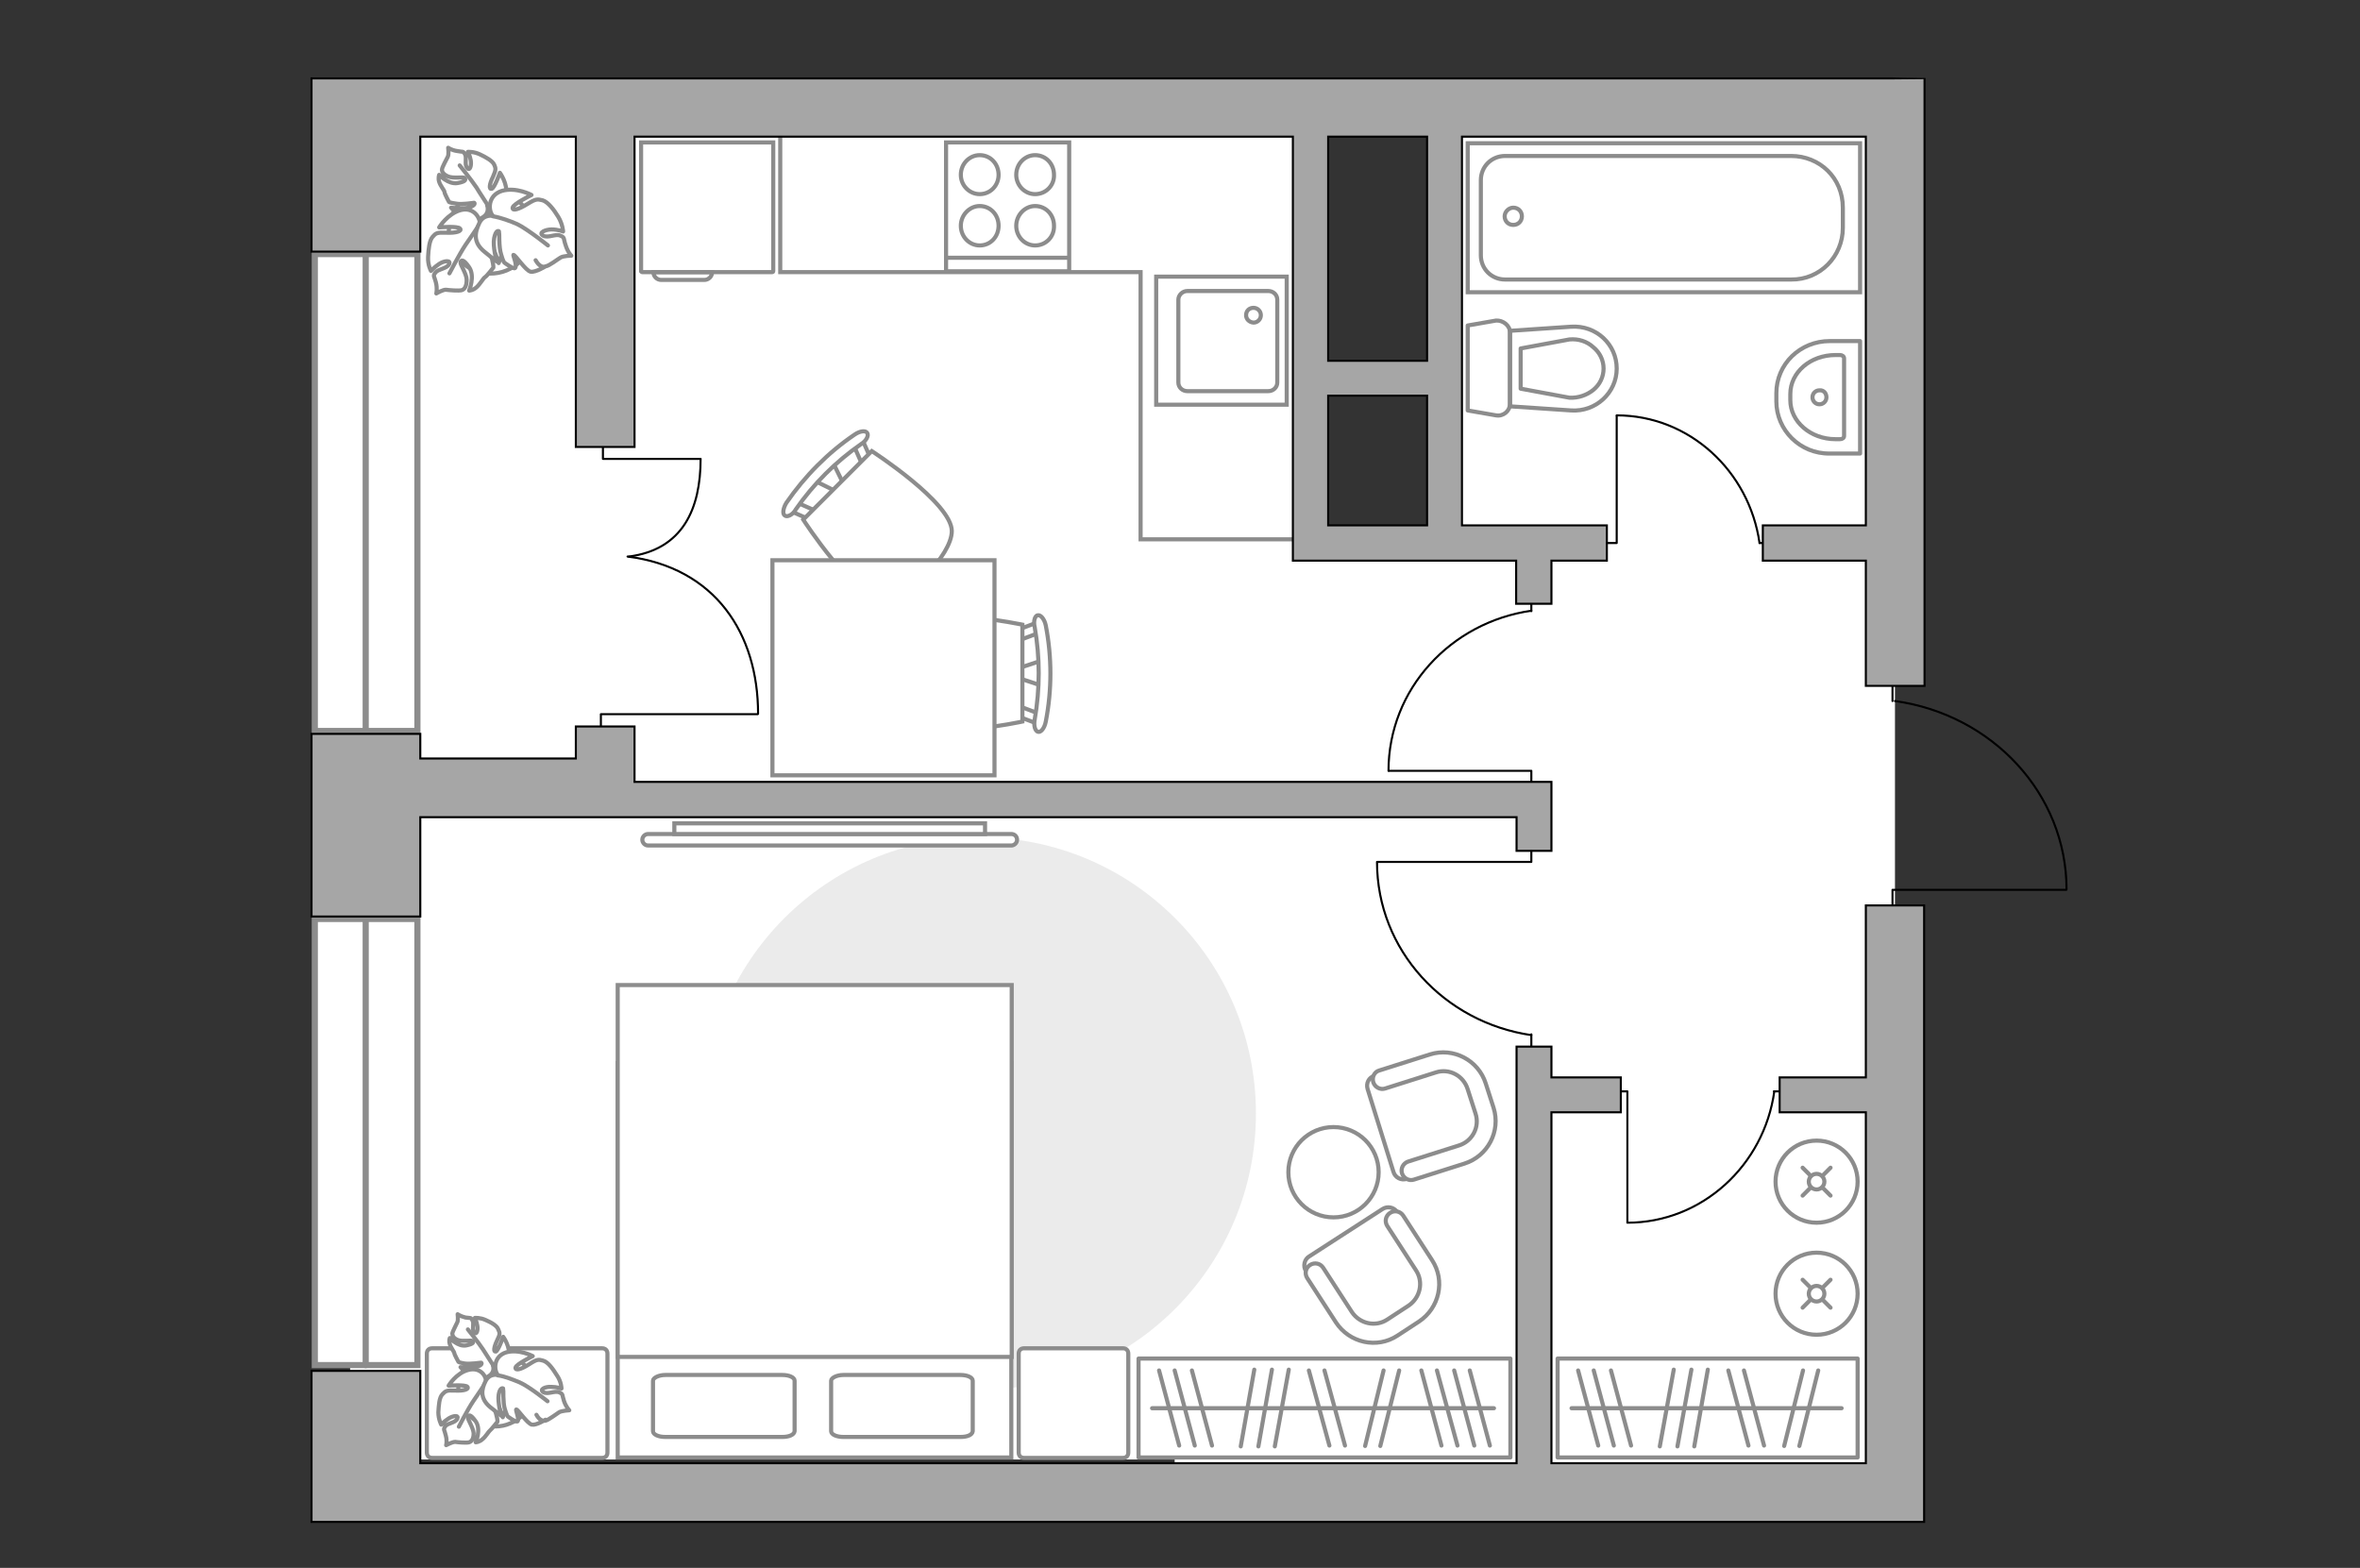 <?xml version="1.0" encoding="utf-8"?>
<!-- Generator: Adobe Illustrator 28.2.0, SVG Export Plug-In . SVG Version: 6.00 Build 0)  -->
<svg version="1.1" id="Слой_1" xmlns="http://www.w3.org/2000/svg" xmlns:xlink="http://www.w3.org/1999/xlink" x="0px" y="0px"
	 viewBox="0 0 575 382" style="enable-background:new 0 0 575 382;" xml:space="preserve">
<rect x="0" y="0" width="575" height="382" fill="#333333" stroke="none"/>
<style type="text/css">
	.st0{fill:#FFFFFF;}
	.st1{fill:none;stroke:#8C8C8C;stroke-linecap:round;stroke-linejoin:round;stroke-miterlimit:10;}
	.st2{fill:none;stroke:#000000;stroke-width:0.5;stroke-linecap:round;stroke-linejoin:round;stroke-miterlimit:10;}
	.st3{fill:#FFFFFF;stroke:#8C8C8C;stroke-linecap:round;stroke-miterlimit:10;}
	.st4{fill:none;stroke:#8C8C8C;stroke-linecap:round;stroke-miterlimit:10;}
	.st5{fill:#FFFFFF;stroke:#8C8C8C;stroke-linecap:round;stroke-miterlimit:10;}
	.st6{fill:none;stroke:#8C8C8C;stroke-miterlimit:10;}
	.st7{fill:#EBEBEB;}
	.st8{fill:#FFFFFF;stroke:#8C8C8C;stroke-miterlimit:10;}
	.st9{fill:#FFFFFF;stroke:#8C8C8C;stroke-linecap:round;stroke-linejoin:round;stroke-miterlimit:10;}
	.st10{fill:#FFFFFF;stroke:#8C8C8C;stroke-miterlimit:10;}
	.st11{fill:#FFFFFF;stroke:#8C8C8C;stroke-width:1.5;stroke-linecap:round;stroke-miterlimit:10;}
	.st12{fill:none;stroke:#8C8C8C;stroke-width:1.5;stroke-linecap:round;stroke-miterlimit:10;}
	.st13{fill:#A6A6A6;stroke:#000000;stroke-width:0.5;stroke-miterlimit:10;}
</style>
<g id="bg_1_">
	<rect x="85.3" y="28.4" class="st0" width="232.3" height="327.2"/>
	<rect x="353.2" y="26.1" class="st0" width="108.5" height="339.3"/>
	<rect x="286.2" y="132.2" class="st0" width="74.7" height="233.2"/>
</g>
<g id="furniture_1_">
	<g>
		<rect x="379.5" y="331" class="st1" width="73.1" height="24.1"/>
		<line class="st1" x1="407.8" y1="333.7" x2="404.4" y2="352.4"/>
		<line class="st1" x1="412.1" y1="333.7" x2="408.7" y2="352.4"/>
		<line class="st1" x1="416.1" y1="333.7" x2="412.8" y2="352.4"/>
		<line class="st1" x1="421.1" y1="333.9" x2="426" y2="352.2"/>
		<line class="st1" x1="424.9" y1="333.9" x2="429.8" y2="352.2"/>
		<line class="st1" x1="384.5" y1="333.9" x2="389.4" y2="352.2"/>
		<line class="st1" x1="388.3" y1="333.9" x2="393.2" y2="352.2"/>
		<line class="st1" x1="392.5" y1="333.9" x2="397.4" y2="352.2"/>
		<line class="st1" x1="439.3" y1="333.9" x2="434.7" y2="352.3"/>
		<line class="st1" x1="443" y1="333.9" x2="438.4" y2="352.3"/>
		<line class="st1" x1="448.7" y1="343.1" x2="382.9" y2="343.1"/>
	</g>
	<g id="Group_31_2_">
		<path id="Vector_149_2_" class="st2" d="M390.7,132.3h3.2v-31"/>
		<path id="Vector_150_2_" class="st2" d="M428.7,132.3h3.3"/>
		<path id="Vector_151_2_" class="st2" d="M393.9,101.2c17.7,0,32.3,13.6,34.8,31.1"/>
	</g>
	<g id="Group_31_1_">
		<path id="Vector_149_1_" class="st2" d="M373.1,191.3v-3.5h-34.7"/>
		<path id="Vector_150_1_" class="st2" d="M373.1,148.9v-3.7"/>
		<path id="Vector_151_1_" class="st2" d="M338.3,187.8c0-19.9,15.2-36.2,34.8-39"/>
	</g>
	<g id="Group_31_3_">
		<path id="Vector_149_3_" class="st2" d="M373.1,206.2v3.8h-37.5"/>
		<path id="Vector_150_3_" class="st2" d="M373.1,252v4"/>
		<path id="Vector_151_3_" class="st2" d="M335.5,210c0,21.5,16.4,39.1,37.6,42.2"/>
	</g>
	<g id="Group_31_4_">
		<path id="Vector_149_4_" class="st2" d="M393.2,265.9h3.3v31.9"/>
		<path id="Vector_150_4_" class="st2" d="M432.2,265.9h3.4"/>
		<path id="Vector_151_4_" class="st2" d="M396.5,297.9c18.2,0,33.3-14,35.8-32"/>
	</g>
	<g>
		<ellipse class="st3" cx="442.6" cy="287.9" rx="10" ry="10"/>
		<line class="st4" x1="441.2" y1="289.3" x2="439.2" y2="291.3"/>
		<circle class="st5" cx="442.6" cy="287.9" r="1.9"/>
		<line class="st4" x1="446" y1="284.5" x2="444" y2="286.5"/>
		<line class="st4" x1="441.2" y1="286.5" x2="439.2" y2="284.5"/>
		<line class="st4" x1="446" y1="291.3" x2="444" y2="289.3"/>
	</g>
	<g>
		<ellipse class="st3" cx="442.6" cy="315.2" rx="10" ry="10"/>
		<line class="st4" x1="441.2" y1="316.6" x2="439.2" y2="318.6"/>
		<circle class="st5" cx="442.6" cy="315.2" r="1.9"/>
		<line class="st4" x1="446" y1="311.8" x2="444" y2="313.8"/>
		<line class="st4" x1="441.2" y1="313.8" x2="439.2" y2="311.8"/>
		<line class="st4" x1="446" y1="318.6" x2="444" y2="316.6"/>
	</g>
	<g>
		<path id="Vector_8_1_" class="st6" d="M156.2,66.1V34.7h32.2v31.4c0,0.1-0.1,0.2-0.2,0.2h-31.7C156.3,66.3,156.3,66.2,156.2,66.1z
			"/>
		<path id="Vector_9_1_" class="st6" d="M171.6,68.2h-10.5c-1,0-1.9-0.8-1.9-1.9h14.3C173.5,67.4,172.6,68.2,171.6,68.2z"/>
	</g>
	<polyline class="st6" points="190.1,29.2 190.1,66.3 277.9,66.3 277.9,131.4 317.2,131.4 	"/>
	<g>
		<g>
			<polyline class="st2" points="146.9,107.2 146.9,111.8 170.6,111.8 			"/>
			<path class="st2" d="M170.7,111.8c0,12.1-4.3,22.1-17.5,23.8"/>
		</g>
		<g>
			<polyline class="st2" points="146.4,179.4 146.4,174 184.6,174 			"/>
			<path class="st2" d="M184.7,173.9c0-19.5-10.4-35.6-31.8-38.3"/>
		</g>
	</g>
	<path id="Vector_3_" class="st7" d="M171.4,271.3c0-37.2,30.1-67.3,67.3-67.3s67.3,30.1,67.3,67.3s-30.1,67.3-67.3,67.3
		S171.4,308.5,171.4,271.3z"/>
	<g>
		<path id="Vector_98_1_" class="st8" d="M150.5,355.1h95.9V259h-95.9V355.1z"/>
		<path id="Vector_99_1_" class="st8" d="M246.5,240v78.3v12.3h-11.4h-84.6V240h95.9H246.5z"/>
		<path id="Vector_100_1_" class="st1" d="M193.6,348.7v-12.3c0-0.8-1.3-1.4-3-1.4h-28.5c-1.6,0-3,0.7-3,1.4v12.3
			c0,0.8,1.3,1.4,3,1.4h28.5C192.2,350.1,193.5,349.6,193.6,348.7z"/>
		<path id="Vector_101_1_" class="st1" d="M237,348.7v-12.3c0-0.8-1.3-1.4-3-1.4h-28.5c-1.6,0-3,0.7-3,1.4v12.3c0,0.8,1.3,1.4,3,1.4
			H234C235.7,350.1,236.9,349.6,237,348.7z"/>
	</g>
	<path id="Vector_5_6_" class="st9" d="M273.6,328.5h-24.1c-0.8,0-1.3,0.5-1.3,1.3v24.1c0,0.8,0.5,1.3,1.3,1.3h24.1
		c0.8,0,1.3-0.5,1.3-1.3v-24.1C274.9,329,274.4,328.5,273.6,328.5z"/>
	<path id="Vector_5_5_" class="st9" d="M146.7,328.5h-41.4c-0.8,0-1.3,0.5-1.3,1.3v24.1c0,0.8,0.5,1.3,1.3,1.3h41.4
		c0.8,0,1.3-0.5,1.3-1.3v-24.1C148,329,147.5,328.5,146.7,328.5z"/>
	<g>
		<path class="st8" d="M246.4,203.2c0.8,0,1.4,0.6,1.4,1.4s-0.7,1.4-1.4,1.4h-88.5c-0.8,0-1.4-0.7-1.4-1.4c0-0.8,0.7-1.4,1.4-1.4
			H246.4z"/>
		<rect x="164.3" y="200.6" class="st8" width="75.7" height="2.6"/>
	</g>
	<g>
		<rect x="277.4" y="331" class="st1" width="90.6" height="24.1"/>
		<line class="st1" x1="305.6" y1="333.7" x2="302.3" y2="352.4"/>
		<line class="st1" x1="309.9" y1="333.7" x2="306.6" y2="352.4"/>
		<line class="st1" x1="314" y1="333.7" x2="310.6" y2="352.4"/>
		<line class="st1" x1="318.9" y1="333.9" x2="323.9" y2="352.2"/>
		<line class="st1" x1="322.7" y1="333.9" x2="327.7" y2="352.2"/>
		<line class="st1" x1="354.3" y1="333.9" x2="359.2" y2="352.2"/>
		<line class="st1" x1="358.1" y1="333.9" x2="363" y2="352.2"/>
		<line class="st1" x1="346.3" y1="333.9" x2="351.2" y2="352.2"/>
		<line class="st1" x1="350.1" y1="333.9" x2="355.1" y2="352.2"/>
		<line class="st1" x1="282.4" y1="333.9" x2="287.3" y2="352.2"/>
		<line class="st1" x1="286.2" y1="333.9" x2="291.1" y2="352.2"/>
		<line class="st1" x1="290.4" y1="333.9" x2="295.3" y2="352.2"/>
		<line class="st1" x1="337.1" y1="333.9" x2="332.6" y2="352.3"/>
		<line class="st1" x1="340.9" y1="333.9" x2="336.3" y2="352.3"/>
		<line class="st1" x1="364" y1="343.1" x2="280.7" y2="343.1"/>
	</g>
	<g>
		<path id="Vector_60_2_" class="st8" d="M129.2,334.9c2,4.6-0.2,10-4.9,11.9c-4.6,2-10-0.2-11.9-4.9c-2-4.6,0.2-10,4.9-11.9
			C121.9,328.1,127.3,330.3,129.2,334.9z"/>
		<path class="st9" d="M124,330.7c0.4-2.6-1.4-5-1.4-5s-1.2,3.4-1.8,3.6c-0.6,0.1-0.5-1,0.3-2.7c0.8-1.6,0.7-1.8,0.3-2.7
			c-0.3-0.9-1.7-1.7-3.1-2.3c-1.3-0.6-2.6-0.5-2.6-0.5s0.4,0.8,0.6,1.9s-0.2,2.4-0.8,1.6c-0.6-0.7,0.1-2.1-0.4-2.9
			c-0.4-0.8-0.4-0.5-1.7-0.7c-1.2-0.3-1.9-0.8-1.9-0.8s0.2,1.5-0.1,2c-0.2,0.5-1.1,2.1-1.2,2.7c0,0.5,0.3,1.2,1.4,1.6s3.1,0,3.5,0.2
			c0.3,0.2,0.5,0.7-1.5,1.1s-4-1.8-4-1.8s-0.3,0.6,0,1.5c0.2,0.8,1.1,1.9,1.1,2.2s1,2.1,1,2.1s0.2,0.2,1.5,0.4s3.9-0.2,4-0.2
			c0.2,0,0.4,0.6-1,1c-1.3,0.4-4,0.1-4,0.1s0.1,0.2,2,1.9c1.8,1.7,3.5,1.2,5,0.2s0.9-2.5,0.9-2.5C121.1,333.4,123.8,333.1,124,330.7
			z"/>
		<path class="st1" d="M121.4,336.8c-0.1-1.5-0.4-2.9-1.2-4.1c-0.5-0.8-1.8-2.8-2.5-3.9c-1.1-1.7-3.7-4.9-3.7-4.9"/>
		<path class="st9" d="M114,333.8c-2.9,0.8-4.7,3.8-4.7,3.8s4.2-0.3,4.6,0.3s-0.9,1-3,0.9c-2.2-0.1-2.3,0.1-3.1,0.9
			c-0.8,0.8-0.9,2.7-1,4.4c0,1.7,0.7,3,0.7,3s0.7-0.8,1.8-1.5c1.1-0.7,2.6-0.9,2.1,0.1s-2.3,1-2.9,1.8c-0.6,0.9-0.2,0.8,0.1,2.2
			c0.4,1.4,0.1,2.4,0.1,2.4s1.5-0.8,2.2-0.8c0.6,0.1,2.8,0.3,3.4,0.1c0.6-0.2,1.1-0.8,1.1-2.2c-0.1-1.4-1.5-3.4-1.4-3.9s0.5-1,1.9,1
			s0,5.1,0,5.1s0.8,0,1.6-0.7c0.8-0.6,1.6-2,1.9-2.2s1.8-2.1,1.8-2.1s0.1-0.3-0.3-1.8c-0.3-1.5-2-4-2-4.2s0.5-0.7,1.6,0.6
			c1.1,1.3,2,4.3,2,4.3s0.1-0.2,1.1-3s-0.3-4.4-2.1-5.5c-1.8-1.1-3.1,0.2-3.1,0.2C118.7,335.6,117.2,332.9,114,333.8z"/>
		<path class="st1" d="M122.1,333.8c-1.5,0.7-2.9,1.7-3.8,3.1c-0.6,1-2.2,3.3-3,4.5c-1.3,1.9-3.5,6.2-3.5,6.2"/>
		<g>
			<path class="st9" d="M132.9,345.9c0,0-2.2,1.4-3.3,1.2c-1.1-0.2-3.4-3.7-3.8-3.7c-0.3,0,0.8,2.4,0.3,2.9
				c-0.4,0.3-2.4-1.2-2.4-1.2s-0.2-0.2-0.7-1.8s-0.3-4.8-0.4-5c-0.1-0.1-0.8-0.3-1.1,1.5s0.6,5.1,0.6,5.1s-0.2-0.1-2.7-2.1
				c-2.5-2.1-2.1-4.3-1.1-6.3s3-1.5,3-1.5c-1-1.2-1.1-4.5,2-5.5c3.1-0.9,6.5,0.9,6.5,0.9s-4.1,2-4.2,2.8s1.3,0.5,3.3-0.8
				s2.3-1.2,3.4-0.9c1.2,0.3,2.4,2,3.4,3.6c1.1,1.6,1.1,3.2,1.1,3.2s-1.1-0.4-2.5-0.4c-1.4-0.1-3,0.6-1.9,1.3c1.1,0.6,2.7-0.4,3.8,0
				c1.1,0.5,0.7,0.6,1.2,2.1s1.3,2.3,1.3,2.3s-1.9,0.1-2.5,0.5s-2.5,1.8-3.2,2s-1.6-0.1-2.3-1.4"/>
			<path class="st1" d="M121.3,335.1c1.7,0.2,3.8,1.1,5.3,1.7c2.3,1,6.8,4.6,6.8,4.6"/>
		</g>
	</g>
	<g>
		<path id="Vector_60_3_" class="st8" d="M128.9,52.6c2.1,5.2-0.3,11.2-5.5,13.3c-5.2,2.1-11.2-0.3-13.3-5.5
			c-2.1-5.2,0.3-11.2,5.5-13.3C120.8,45,126.7,47.4,128.9,52.6z"/>
		<path class="st9" d="M123.3,47.6c0.5-2.8-1.5-5.5-1.5-5.5s-1.3,3.7-2,3.9s-0.6-1.1,0.3-2.9c0.8-1.8,0.7-2.1,0.3-3s-2-1.8-3.5-2.5
			S114,37,114,37s0.5,0.9,0.7,2.1c0.2,1.2-0.2,2.7-0.9,1.8s0-2.4-0.5-3.3s-0.5-0.5-1.9-0.8c-1.4-0.2-2.2-0.8-2.2-0.8
			s0.2,1.6-0.1,2.2s-1.3,2.4-1.4,3s0.3,1.3,1.5,1.8s3.5,0.1,3.9,0.3c0.4,0.3,0.7,0.9-1.6,1.3s-4.5-2-4.5-2s-0.3,0.8,0,1.7
			c0.3,1,1.3,2.1,1.3,2.5s1.1,2.4,1.1,2.4s0.2,0.2,1.7,0.4c1.4,0.3,4.3-0.2,4.4-0.2c0.2,0,0.4,0.6-1.1,1.1s-4.5,0.1-4.5,0.1
			s0.1,0.2,2.2,2.1c2.1,1.9,3.9,1.3,5.6,0.2s1-2.8,1-2.8C119.9,50.9,122.8,50.6,123.3,47.6z"/>
		<path class="st1" d="M120.2,54.6c0-1.6-0.5-3.2-1.3-4.5c-0.6-1-2.1-3.2-2.8-4.4c-1.2-1.8-4.1-5.4-4.1-5.4"/>
		<path class="st9" d="M112.2,51.2c-3.2,0.9-5.2,4.2-5.2,4.2s4.6-0.4,5.1,0.3c0.5,0.6-0.9,1.1-3.3,1s-2.6,0.1-3.4,1s-1,3-1.1,4.9
			c-0.1,2,0.7,3.4,0.7,3.4s0.8-0.9,2-1.7c1.2-0.8,3-1,2.4,0.1s-2.6,1.1-3.3,2c-0.7,0.9-0.3,0.8,0.1,2.4s0.1,2.7,0.1,2.7
			s1.7-1,2.4-0.9s3.1,0.3,3.8,0.1s1.2-1,1.2-2.5s-1.6-3.7-1.5-4.3c0.1-0.5,0.6-1,2.1,1.2c1.5,2.2,0,5.7,0,5.7s0.9,0,1.8-0.8
			s1.7-2.3,2.1-2.5s2-2.3,2-2.3s0.1-0.3-0.3-2c-0.4-1.6-2.3-4.4-2.3-4.6c-0.1-0.2,0.5-0.7,1.7,0.7s2.2,4.8,2.2,4.8s0.1-0.2,1.2-3.3
			c1.2-3.1-0.3-4.8-2.3-6.1s-3.5,0.2-3.5,0.2C117.2,53.3,115.5,50.3,112.2,51.2z"/>
		<path class="st1" d="M121,51.2c-1.7,0.8-3.1,2-4.2,3.5c-0.7,1.1-2.5,3.7-3.4,5c-1.4,2.1-3.9,6.9-3.9,6.9"/>
		<g>
			<path class="st9" d="M132.9,64.9c0,0-2.4,1.5-3.6,1.3c-1.2-0.2-3.7-4.1-4.2-4.1c-0.2,0,1,2.6,0.4,3.2c-0.3,0.4-2.6-1.3-2.6-1.3
				s-0.3-0.2-0.8-2c-0.6-1.8-0.4-5.4-0.5-5.6c-0.1-0.2-0.8-0.4-1.2,1.6s0.6,5.7,0.6,5.7s-0.2-0.1-3-2.4c-2.8-2.3-2.3-4.7-1.2-7
				c1.1-2.2,3.3-1.7,3.3-1.7c-1.2-1.3-1.3-5,2.2-6.1c3.5-1,7.2,1,7.2,1s-4.5,2.2-4.6,3.1s1.5,0.4,3.6-0.9c2.1-1.3,2.4-1.2,3.7-0.9
				c1.3,0.4,2.7,2.2,3.8,4s1.2,3.6,1.2,3.6s-1.2-0.5-2.8-0.5c-1.5,0-3.3,0.8-2.1,1.5s3-0.5,4.2,0s0.7,0.6,1.3,2.3
				c0.5,1.7,1.4,2.6,1.4,2.6s-2,0-2.7,0.5C135.8,63.2,133.8,64.8,132.9,64.9c-0.7,0.3-1.6-0.1-2.4-1.5"/>
			<path class="st1" d="M120.1,52.7c1.9,0.3,4.3,1.2,5.9,1.9c2.5,1.2,7.5,5.2,7.5,5.2"/>
		</g>
	</g>
	<g>
		<path id="Vector_37_7_" class="st8" d="M340.4,295.3l7.9,12.3c2.8,4.5,1.6,10.5-2.9,13.4l-5.9,3.8c-4.5,2.9-10.5,1.7-13.4-2.8
			l-7.9-12.3c-0.8-1.2-0.4-2.9,0.8-3.6l17.8-11.5C338,293.8,339.6,294.1,340.4,295.3z"/>
		<path id="Vector_38_7_" class="st8" d="M341.9,296.2l7,10.8c3.3,5,1.8,11.7-3.2,15l-5.2,3.4c-5,3.3-11.7,1.8-15-3.2l-7-10.8
			c-0.7-1.1-0.4-2.5,0.7-3.2s2.5-0.4,3.2,0.7l7,10.8c1.9,2.8,5.7,3.7,8.6,1.8l5.2-3.4c2.8-1.9,3.7-5.7,1.8-8.6l-7-10.8
			c-0.7-1.1-0.4-2.5,0.7-3.2C339.8,294.8,341.2,295.1,341.9,296.2z"/>
	</g>
	<g>
		<path id="Vector_37_4_" class="st8" d="M334.9,262.1l14-4.4c5.1-1.6,10.5,1.2,12.1,6.3l2.1,6.7c1.6,5.1-1.2,10.5-6.3,12.1l-14,4.4
			c-1.4,0.5-2.9-0.3-3.3-1.7l-6.3-20.2C332.8,263.9,333.5,262.5,334.9,262.1z"/>
		<path id="Vector_38_3_" class="st8" d="M336.1,260.8l12.3-3.9c5.7-1.8,11.8,1.4,13.6,7.1l1.9,5.9c1.8,5.7-1.4,11.8-7.1,13.6
			l-12.3,3.9c-1.2,0.4-2.5-0.3-2.9-1.5s0.3-2.5,1.5-2.9l12.3-3.9c3.3-1,5.2-4.5,4.1-7.8l-1.9-5.9c-1-3.3-4.5-5.2-7.8-4.1l-12.3,3.9
			c-1.2,0.4-2.5-0.3-2.9-1.5C334.2,262.4,334.9,261.1,336.1,260.8z"/>
	</g>
	<ellipse class="st10" cx="324.9" cy="285.6" rx="11" ry="11"/>
	<g id="Group_2_6_">
		<g id="Group_3_6_">
			<path id="Vector_10_6_" class="st8" d="M253.9,167.1l-6.6-2.2v-1.8l6.6-2.2V167.1z"/>
		</g>
		<g id="Group_4_6_">
			<path id="Vector_11_6_" class="st8" d="M247.6,173.1c0.1-0.7,0.6-1.1,1.1-0.9l5.3,2c0.4,0,0.7,0.8,0.6,1.5s-0.6,1.1-1.1,0.9
				l-5.3-2c-0.4-0.1-0.7-0.6-0.7-1.2C247.5,173.2,247.5,173.2,247.6,173.1z"/>
		</g>
		<g id="Group_5_6_">
			<path id="Vector_12_6_" class="st8" d="M248.1,153.4l5.3-2c0.5-0.2,1,0.2,1.1,0.9c0.2,0.7-0.1,1.4-0.6,1.6l-5.3,2
				c-0.5,0.2-1-0.2-1.1-0.9c0-0.1,0-0.2,0-0.3C247.5,154.1,247.8,153.6,248.1,153.4z"/>
		</g>
		<path id="Vector_13_6_" class="st8" d="M249.1,152.2v23.6c0,0-22.7,4.9-27.6,0c-4.2-4.2-4.2-19.4,0-23.6
			C226.4,147.4,249.1,152.2,249.1,152.2z"/>
		<path id="Vector_14_6_" class="st8" d="M252.9,149.9c0.7-0.1,1.6,1,1.9,2.5c1.5,7.7,1.5,15.7,0,23.4c-0.3,1.6-1.2,2.7-1.9,2.5
			s-1.1-1.5-0.8-3c1.3-7.5,1.3-15.1,0-22.5C251.7,151.3,252.2,149.9,252.9,149.9z"/>
	</g>
	<g id="Group_2_1_">
		<g id="Group_3_1_">
			<path id="Vector_10_1_" class="st8" d="M202.9,112.6l3.1,6.3l-1.3,1.3l-6.3-3.1L202.9,112.6z"/>
		</g>
		<g id="Group_4_1_">
			<path id="Vector_11_1_" class="st8" d="M211.3,112.9c-0.6,0.5-1.2,0.4-1.4-0.1l-2.3-5.2c-0.2-0.3,0.1-1.1,0.7-1.5
				c0.6-0.5,1.2-0.4,1.4,0.1l2.3,5.2c0.3,0.4,0.1,1-0.3,1.4C211.6,112.9,211.6,112.9,211.3,112.9z"/>
		</g>
		<g id="Group_5_1_">
			<path id="Vector_12_1_" class="st8" d="M197.1,126.5l-5.2-2.3c-0.5-0.2-0.5-0.8-0.1-1.4s1.1-0.9,1.6-0.7l5.2,2.3
				c0.5,0.2,0.5,0.8,0.1,1.4c-0.1,0.1-0.1,0.1-0.2,0.2C198.1,126.4,197.5,126.6,197.1,126.5z"/>
		</g>
		<path id="Vector_13_1_" class="st8" d="M195.7,126.6l16.7-16.7c0,0,19.5,12.6,19.5,19.5c0,5.9-10.8,16.7-16.7,16.7
			C208.3,146.1,195.7,126.6,195.7,126.6z"/>
		<path id="Vector_14_1_" class="st8" d="M191.2,125.6c-0.6-0.4-0.4-1.8,0.4-3.1c4.5-6.5,10.1-12.2,16.6-16.6
			c1.3-0.9,2.7-1.1,3.1-0.4c0.4,0.6-0.2,1.9-1.5,2.7c-6.2,4.3-11.6,9.7-15.9,15.9C193.2,125.4,191.8,126.1,191.2,125.6z"/>
	</g>
	<path id="Vector_35_1_" class="st8" d="M188.2,136.5h10.4h43.7v52.4h-54.1L188.2,136.5L188.2,136.5z"/>
</g>
<g id="windows_1_">
	<g>
		<rect x="76.7" y="223.9" class="st11" width="25" height="108.7"/>
		<line class="st12" x1="89.1" y1="223.9" x2="89.1" y2="332.6"/>
	</g>
	<g>
		<rect x="76.7" y="61.9" class="st11" width="25" height="116.2"/>
		<line class="st12" x1="89.1" y1="61.9" x2="89.1" y2="178.1"/>
	</g>
</g>
<g id="plan">
	<g>
		<g id="Group_27_1_">
			<path id="Vector_140_1_" class="st8" d="M313.5,67.4v31.2h-31.8V67.4H313.5z"/>
		</g>
		<path id="Vector_141_1_" class="st8" d="M309,95.3h-19.7c-1.2,0-2.2-0.9-2.2-2.1V73c0-1.1,1-2.1,2.2-2.1H309
			c1.2,0,2.2,0.9,2.2,2.1v20.2C311.2,94.4,310.2,95.3,309,95.3z"/>
		<path id="Vector_139_1_" class="st8" d="M305.4,78.6c1,0,1.8-0.8,1.8-1.8s-0.8-1.8-1.8-1.8s-1.8,0.7-1.8,1.8
			C303.6,77.7,304.3,78.5,305.4,78.6z"/>
	</g>
	<g>
		<path id="Vector_142_1_" class="st8" d="M230.5,66.1h30V34.7h-30V66.1z"/>
		<g id="Group_28_1_">
			<g id="Group_29_1_">
				<path id="Vector_143_1_" class="st8" d="M256.8,42.6c0-2.7-2-4.8-4.6-4.8c-2.5,0-4.6,2.1-4.6,4.8c0,2.6,2.1,4.7,4.6,4.7
					C254.8,47.3,256.9,45.2,256.8,42.6z"/>
				<path id="Vector_144_1_" class="st8" d="M256.8,55c0-2.7-2-4.8-4.6-4.8c-2.5,0-4.6,2.2-4.6,4.8c0,2.7,2.1,4.8,4.6,4.8
					C254.8,59.8,256.9,57.7,256.8,55z"/>
			</g>
			<g id="Group_30_1_">
				<path id="Vector_145_1_" class="st8" d="M243.3,42.6c0-2.7-2-4.8-4.6-4.8c-2.5,0-4.6,2.1-4.6,4.8c0,2.6,2.1,4.7,4.6,4.7
					C241.3,47.3,243.3,45.2,243.3,42.6z"/>
				<path id="Vector_146_1_" class="st8" d="M243.3,55c0-2.7-2-4.8-4.6-4.8c-2.5,0-4.6,2.2-4.6,4.8c0,2.7,2.1,4.8,4.6,4.8
					C241.3,59.8,243.3,57.7,243.3,55z"/>
			</g>
		</g>
		<path id="Vector_147_1_" class="st8" d="M230.9,62.8h29.6"/>
	</g>
	<g>
		<polyline class="st2" points="461.1,223.8 461.1,216.8 503.4,216.8 		"/>
		<line class="st2" x1="461.1" y1="170.8" x2="461.1" y2="165.9"/>
		<path class="st2" d="M503.5,216.7c0-23.3-18.1-42.6-41.8-45.9"/>
	</g>
	<g id="Group_26_1_">
		<path id="Vector_130_1_" class="st1" d="M364.5,78.1l-6.9,1.2V100l6.9,1.2c1.8,0.3,3.4-1.1,3.4-2.8V81
			C367.9,79.3,366.2,78,364.5,78.1z"/>
		<path id="Vector_131_1_" class="st1" d="M382.8,79.6l-14.9,1V99l14.9,1c6,0.4,11.1-4.3,11.1-10.2S388.9,79.2,382.8,79.6z"/>
		<path id="Vector_132_1_" class="st1" d="M370.5,84.9l11.9-2.2c2.2-0.2,4.3,0.5,5.8,1.9c1.6,1.3,2.5,3.2,2.5,5.2s-0.9,3.9-2.5,5.2
			c-1.6,1.3-3.7,2-5.8,1.9l-11.9-2.2V84.9z"/>
	</g>
	<g>
		<path id="Vector_133_1_" class="st1" d="M447.2,107h1.1c0.6,0,1-0.3,1-0.8V87.3c0-0.5-0.5-0.8-1-0.8h-1.1c-6.1,0-11,4.2-11,9.5
			v1.5C436.2,102.7,441.1,107,447.2,107z"/>
		<path id="Vector_134_1_" class="st1" d="M445.8,110.5h7.4V83.1h-7.4c-7.2,0-13,5.6-13,12.7v2C432.8,104.8,438.6,110.6,445.8,110.5
			z"/>
		<path class="st1" d="M443.3,95.1c-0.9,0-1.7,0.7-1.7,1.7c0,0.9,0.7,1.7,1.7,1.7c0.9,0,1.7-0.7,1.7-1.7S444.3,95,443.3,95.1z"/>
	</g>
	<g>
		<g>
			<path id="Vector_135_1_" class="st8" d="M453.2,71.2h-95.6V34.9h95.6V71.2z"/>
			<path id="Vector_136_1_" class="st8" d="M436.4,68.1h-69.7c-3.3,0-5.9-2.6-5.9-5.9V43.9c0-3.3,2.6-5.9,5.9-5.9h69.7
				c6.9,0,12.6,5.3,12.6,12.6v4.9C449,62.5,443.4,68.2,436.4,68.1z"/>
		</g>
		<path class="st8" d="M368.7,50.6c1.2,0,2.1,0.9,2.1,2.1s-0.9,2.1-2.1,2.1s-2.1-0.9-2.1-2.1C366.6,51.6,367.6,50.6,368.7,50.6z"/>
	</g>
	<g>
		<polygon class="st13" points="102.4,199.1 140.3,199.1 145.8,199.1 154.6,199.1 369.5,199.1 369.5,207.3 378,207.3 378,199.1 
			378,190.7 378,190.5 154.6,190.5 154.6,184.8 154.6,177 140.3,177 140.3,184.8 102.4,184.8 102.4,178.8 75.9,178.8 75.9,223.3 
			102.4,223.3 		"/>
		<polygon class="st13" points="454.6,262.5 433.6,262.5 433.6,271 454.6,271 454.6,356.5 378,356.5 378,274 378,271 394.9,271 
			394.9,262.5 378,262.5 378,255 369.5,255 369.5,262.5 369.5,266.7 369.5,271 369.5,274 369.5,356.5 351.9,356.5 102.4,356.5 
			102.4,334 75.9,334 75.9,370.8 89.1,370.8 102.4,370.8 366.2,370.8 468.8,370.8 468.8,220.6 454.6,220.6 		"/>
		<path class="st13" d="M460.9,19.1h-6.3H102.4h-8.6H75.9v42.2h26.5v-28h37.9v75.6h14.3V33.3H315v54.6v8.6v31.6v6.2v2.3h54.4v10.5
			h8.6v-10.5h13.5V128h-35.3V33.3h98.4V128h-25.1v8.6h25.1v30.5h14.3v-148C468.9,19.1,460.9,19.1,460.9,19.1z M347.7,128h-24.1V96.4
			h24.1V128z M347.7,87.9h-24.1V33.3h24.1V87.9z"/>
	</g>
</g>
<g id="points">
	<path id="r_1_" class="st1" d="M195.3,274.7"/>
	<path id="b" class="st1" d="M122.2,132.3"/>
	<path id="k_1_" class="st1" d="M242.3,89.8"/>
	<path id="s_00000043452707845120045210000007268918312916359855_" class="st1" d="M410.4,86.5"/>
	<path id="h_00000053515182544796624550000011899229686676332427_" class="st1" d="M416.6,190.9"/>
	<path id="g" class="st1" d="M410.4,310.4"/>
</g>
</svg>
